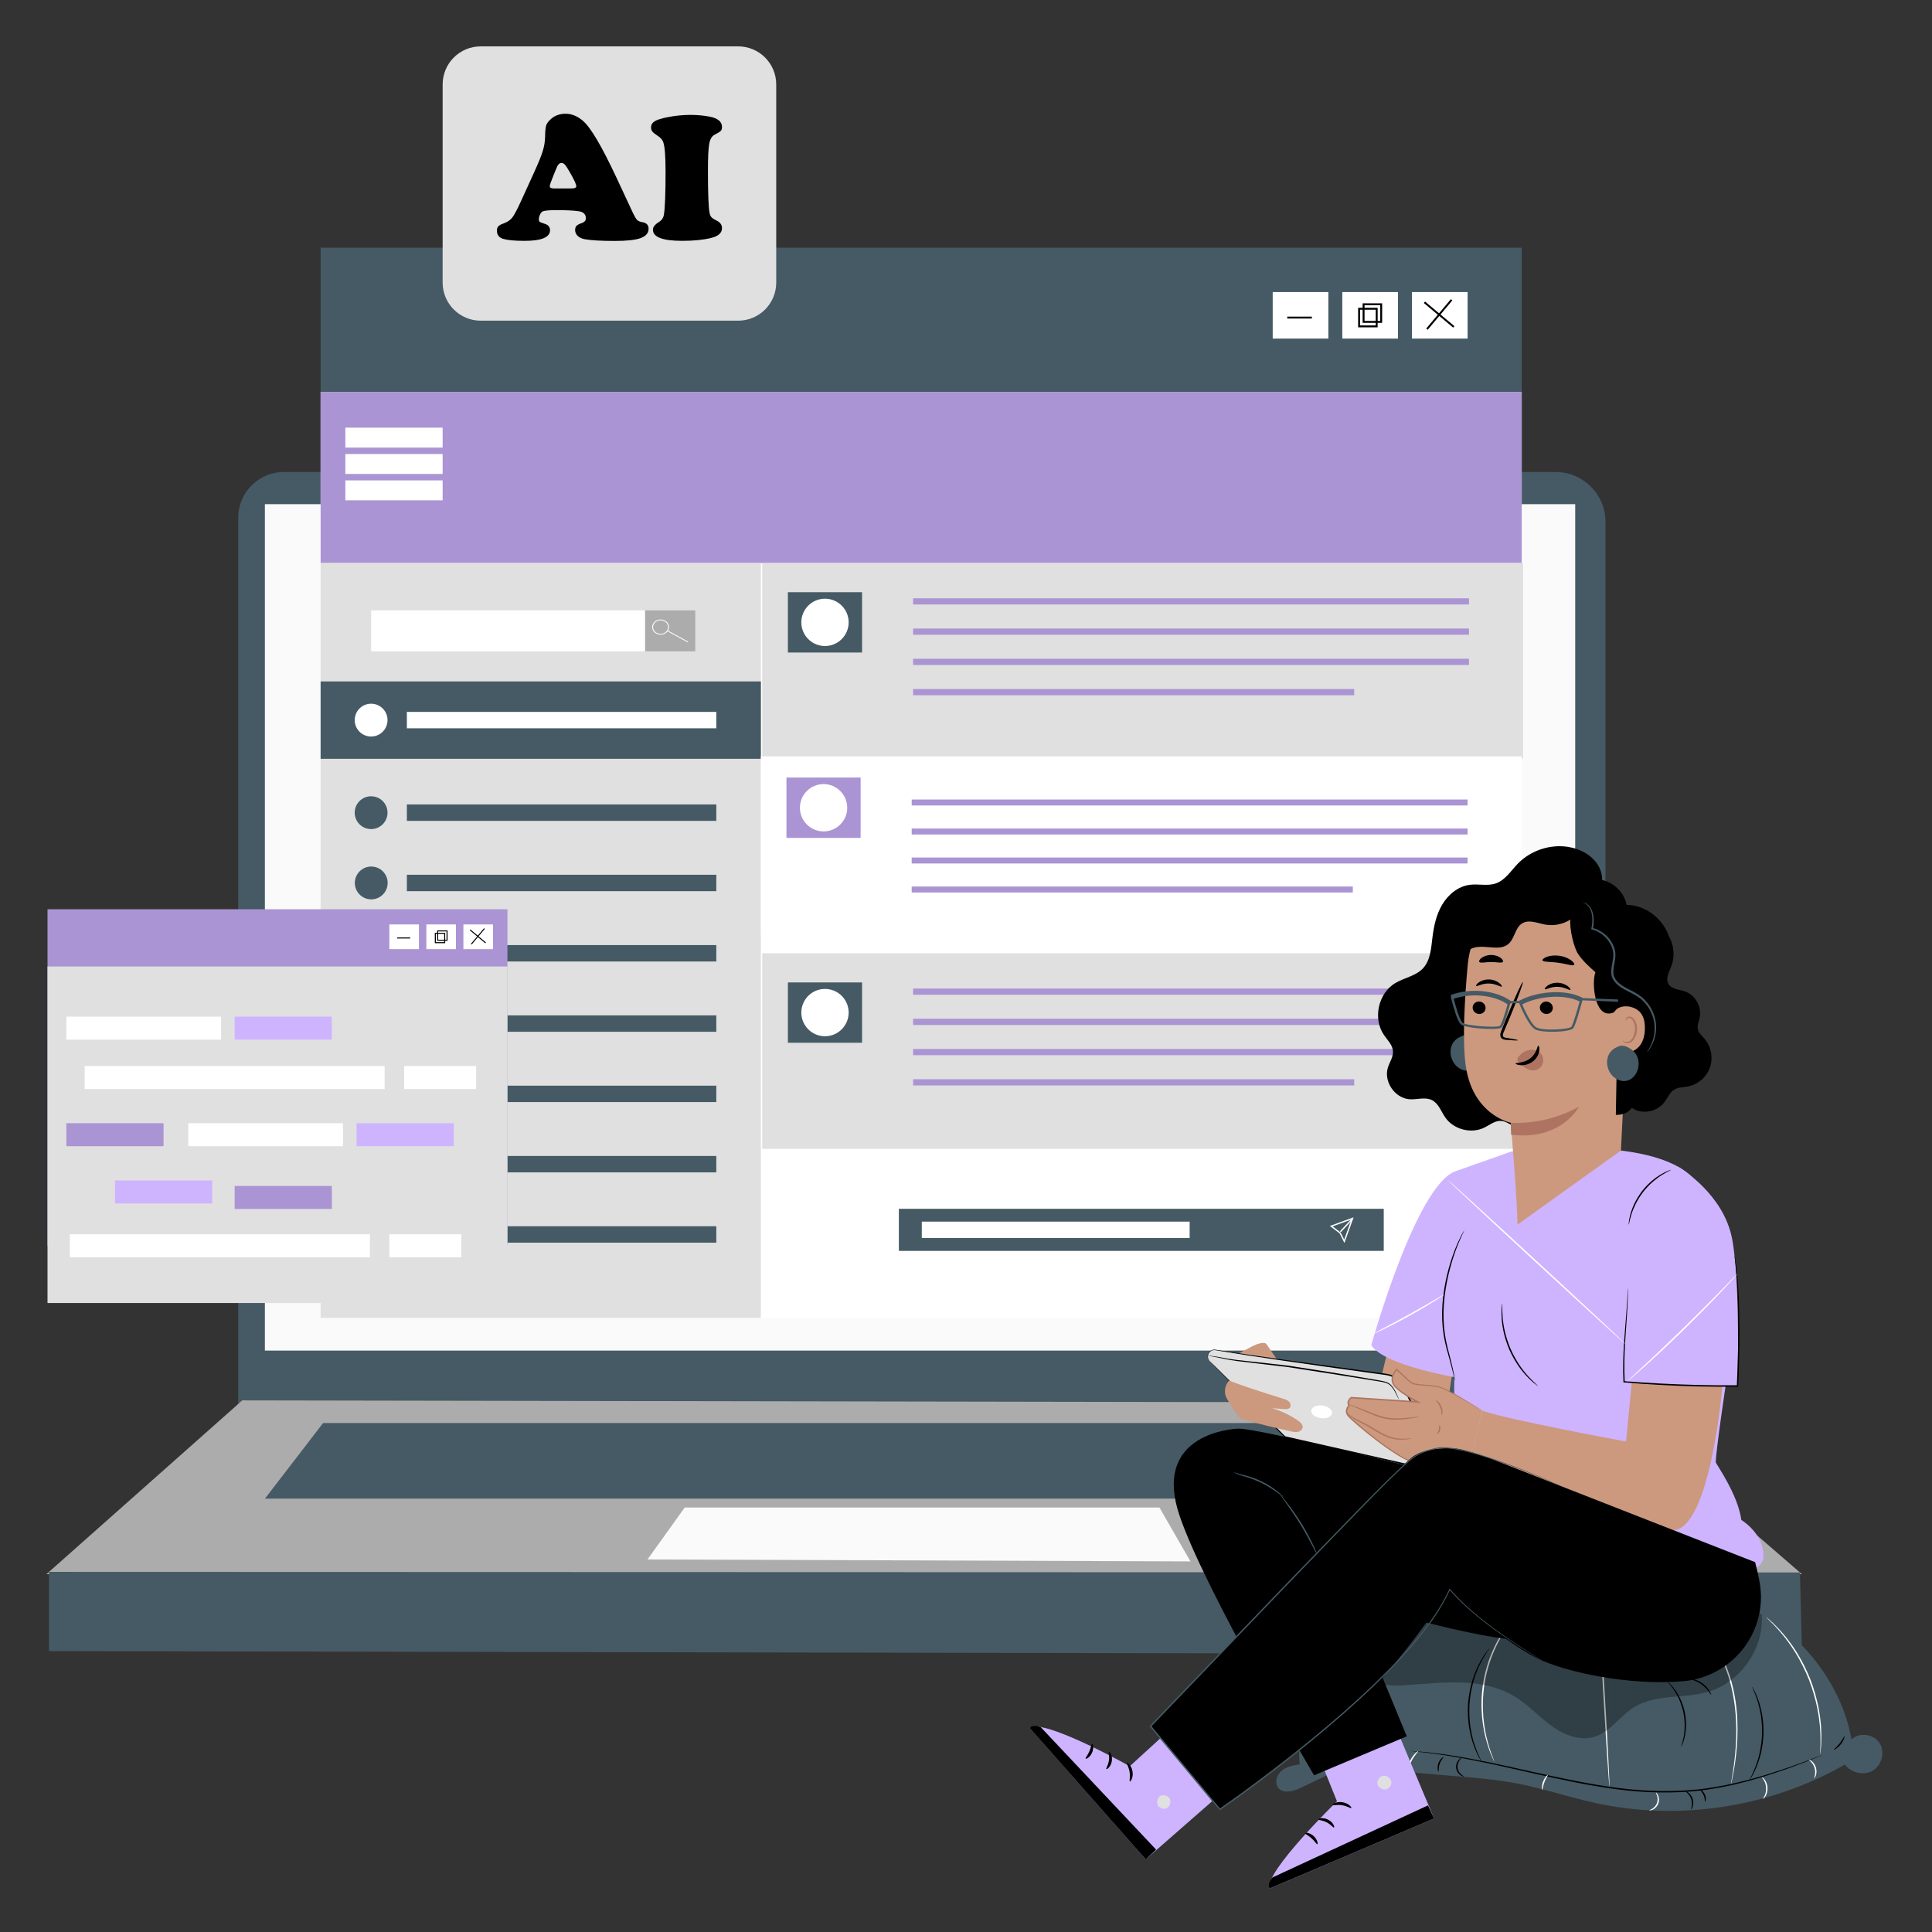 <svg width="500" height="500" viewBox="0 0 500 500" fill="none" xmlns="http://www.w3.org/2000/svg">
<rect x="0" y="0" width="500" height="500" fill="#333333" stroke="none"/>
<path d="M415.5 363.472H61.648V133.99C61.648 127.453 66.947 122.154 73.484 122.154H402.583C409.717 122.154 415.501 127.938 415.501 135.072L415.5 363.472Z" fill="#455A64"/>
<path d="M407.663 130.479H68.555V349.53H407.663V130.479Z" fill="#FAFAFA"/>
<path d="M62.701 362.418L12 407.402H466.351L415.032 363.037L62.701 362.418Z" fill="#ACACAC"/>
<path d="M12.68 406.805V427.311L466.357 428.164L465.829 406.945L12.68 406.805Z" fill="#455A64"/>
<path d="M177.199 390.148L167.57 403.588L308.088 404.09L300.064 390.148H177.199Z" fill="#FAFAFA"/>
<path d="M83.615 368.281L68.57 387.839H412.192L391.28 368.281H83.615Z" fill="#455A64"/>
<path d="M393.817 101.438H82.977V341.08H393.817V101.438Z" fill="white"/>
<path d="M393.817 64.102H82.977V101.437H393.817V64.102Z" fill="#455A64"/>
<path d="M379.813 75.586H365.414V87.624H379.813V75.586Z" fill="white"/>
<path d="M361.789 75.586H347.391V87.624H361.789V75.586Z" fill="white"/>
<path d="M343.774 75.586H329.375V87.624H343.774V75.586Z" fill="white"/>
<path d="M375.482 77.432L369.109 85.025L369.486 85.341L375.858 77.748L375.482 77.432Z" fill="black"/>
<path d="M368.8 78.041L368.484 78.418L376.082 84.785L376.397 84.408L368.8 78.041Z" fill="black"/>
<path d="M356.534 84.712H351.484V79.662H356.534V84.712ZM351.976 84.221H356.043V80.154H351.976V84.221Z" fill="black"/>
<path d="M357.698 83.548H352.648V78.498H357.698V83.548ZM353.14 83.056H357.207V78.989H353.14V83.056Z" fill="black"/>
<path d="M339.508 81.943H333.141V82.435H339.508V81.943Z" fill="black"/>
<path d="M393.817 101.436H82.977V145.714H393.817V101.436Z" fill="#AA94D3"/>
<path d="M114.553 110.678H89.375V115.834H114.553V110.678Z" fill="white"/>
<path d="M114.553 117.502H89.375V122.659H114.553V117.502Z" fill="white"/>
<path d="M114.553 124.326H89.375V129.483H114.553V124.326Z" fill="white"/>
<path d="M196.917 145.713H82.977V341.077H196.917V145.713Z" fill="#E0E0E0"/>
<path d="M167.213 157.969H97.336V168.568H167.213V157.969Z" fill="white"/>
<path d="M179.938 157.969H166.945V168.568H179.938V157.969Z" fill="#ACACAC"/>
<path d="M172.829 163.308C172.206 164.235 170.862 164.532 169.833 163.971C168.804 163.41 168.473 162.199 169.096 161.271C169.719 160.344 171.063 160.047 172.092 160.608C173.121 161.169 173.452 162.38 172.829 163.308ZM169.296 161.381C168.74 162.209 169.035 163.29 169.954 163.791C170.873 164.292 172.073 164.026 172.629 163.198C173.185 162.37 172.89 161.289 171.971 160.788C171.052 160.287 169.852 160.553 169.296 161.381Z" fill="white"/>
<path d="M178.069 166.163C178.036 166.213 177.964 166.229 177.909 166.199L172.674 163.344C172.618 163.314 172.601 163.249 172.634 163.199C172.667 163.15 172.739 163.134 172.795 163.164L178.03 166.019C178.085 166.049 178.102 166.113 178.069 166.163Z" fill="white"/>
<path d="M165.932 157.969H96.055V168.568H165.932V157.969Z" fill="white"/>
<path d="M196.917 176.355H82.977V196.376H196.917V176.355Z" fill="#455A64"/>
<path d="M96.044 214.568C98.389 214.568 100.291 212.667 100.291 210.321C100.291 207.976 98.389 206.074 96.044 206.074C93.698 206.074 91.797 207.976 91.797 210.321C91.797 212.667 93.698 214.568 96.044 214.568Z" fill="#455A64"/>
<path d="M185.38 208.191H105.297V212.438H185.38V208.191Z" fill="#455A64"/>
<path d="M100.252 229.293C100.687 226.988 99.171 224.767 96.866 224.332C94.561 223.896 92.34 225.412 91.905 227.717C91.47 230.022 92.986 232.243 95.291 232.678C97.596 233.114 99.817 231.598 100.252 229.293Z" fill="#455A64"/>
<path d="M185.38 226.387H105.297V230.634H185.38V226.387Z" fill="#455A64"/>
<path d="M96.044 250.951C98.389 250.951 100.291 249.05 100.291 246.704C100.291 244.358 98.389 242.457 96.044 242.457C93.698 242.457 91.797 244.358 91.797 246.704C91.797 249.05 93.698 250.951 96.044 250.951Z" fill="#455A64"/>
<path d="M185.38 244.586H105.297V248.833H185.38V244.586Z" fill="#455A64"/>
<path d="M96.044 269.146C98.389 269.146 100.291 267.245 100.291 264.899C100.291 262.554 98.389 260.652 96.044 260.652C93.698 260.652 91.797 262.554 91.797 264.899C91.797 267.245 93.698 269.146 96.044 269.146Z" fill="#455A64"/>
<path d="M185.38 262.777H105.297V267.024H185.38V262.777Z" fill="#455A64"/>
<path d="M96.044 287.338C98.389 287.338 100.291 285.436 100.291 283.091C100.291 280.745 98.389 278.844 96.044 278.844C93.698 278.844 91.797 280.745 91.797 283.091C91.797 285.436 93.698 287.338 96.044 287.338Z" fill="#455A64"/>
<path d="M185.38 280.969H105.297V285.216H185.38V280.969Z" fill="#455A64"/>
<path d="M96.044 305.529C98.389 305.529 100.291 303.628 100.291 301.282C100.291 298.937 98.389 297.035 96.044 297.035C93.698 297.035 91.797 298.937 91.797 301.282C91.797 303.628 93.698 305.529 96.044 305.529Z" fill="#455A64"/>
<path d="M185.38 299.164H105.297V303.411H185.38V299.164Z" fill="#455A64"/>
<path d="M100.26 320.258C100.695 317.953 99.179 315.731 96.874 315.296C94.569 314.861 92.348 316.377 91.913 318.682C91.478 320.987 92.993 323.208 95.299 323.643C97.603 324.078 99.825 322.563 100.26 320.258Z" fill="#455A64"/>
<path d="M185.38 317.355H105.297V321.602H185.38V317.355Z" fill="#455A64"/>
<path d="M96.044 190.611C98.389 190.611 100.291 188.71 100.291 186.364C100.291 184.019 98.389 182.117 96.044 182.117C93.698 182.117 91.797 184.019 91.797 186.364C91.797 188.71 93.698 190.611 96.044 190.611Z" fill="white"/>
<path d="M185.38 184.238H105.297V188.485H185.38V184.238Z" fill="white"/>
<path d="M394.173 246.703H197.273V297.324H394.173V246.703Z" fill="#E0E0E0"/>
<path d="M223.101 254.254H203.906V269.869H223.101V254.254Z" fill="#455A64"/>
<path d="M213.506 268.18C216.888 268.18 219.63 265.439 219.63 262.057C219.63 258.675 216.888 255.934 213.506 255.934C210.124 255.934 207.383 258.675 207.383 262.057C207.383 265.439 210.124 268.18 213.506 268.18Z" fill="white"/>
<path d="M380.169 255.828H236.305V257.435H380.169V255.828Z" fill="#AA94D3"/>
<path d="M380.169 263.656H236.305V265.263H380.169V263.656Z" fill="#AA94D3"/>
<path d="M380.169 271.477H236.305V273.083H380.169V271.477Z" fill="#AA94D3"/>
<path d="M350.466 279.305H236.305V280.911H350.466V279.305Z" fill="#AA94D3"/>
<path d="M394.173 145.713H197.273V196.334H394.173V145.713Z" fill="#E0E0E0"/>
<path d="M223.101 153.262H203.906V168.876H223.101V153.262Z" fill="#455A64"/>
<path d="M213.506 167.19C216.888 167.19 219.63 164.449 219.63 161.067C219.63 157.685 216.888 154.943 213.506 154.943C210.124 154.943 207.383 157.685 207.383 161.067C207.383 164.449 210.124 167.19 213.506 167.19Z" fill="white"/>
<path d="M380.169 154.836H236.305V156.443H380.169V154.836Z" fill="#AA94D3"/>
<path d="M380.169 162.664H236.305V164.271H380.169V162.664Z" fill="#AA94D3"/>
<path d="M380.169 170.488H236.305V172.095H380.169V170.488Z" fill="#AA94D3"/>
<path d="M350.466 178.32H236.305V179.927H350.466V178.32Z" fill="#AA94D3"/>
<path d="M393.822 195.746H196.922V241.87H393.822V195.746Z" fill="white"/>
<path d="M379.809 206.914H235.945V208.455H379.809V206.914Z" fill="#AA94D3"/>
<path d="M379.809 214.422H235.945V215.963H379.809V214.422Z" fill="#AA94D3"/>
<path d="M379.809 221.926H235.945V223.467H379.809V221.926Z" fill="#AA94D3"/>
<path d="M350.107 229.434H235.945V230.975H350.107V229.434Z" fill="#AA94D3"/>
<path d="M222.726 201.23H203.531V216.845H222.726V201.23Z" fill="#AA94D3"/>
<path d="M213.139 215.169C216.521 215.169 219.263 212.427 219.263 209.045C219.263 205.663 216.521 202.922 213.139 202.922C209.757 202.922 207.016 205.663 207.016 209.045C207.016 212.427 209.757 215.169 213.139 215.169Z" fill="white"/>
<path d="M358.111 312.836H232.625V323.727H358.111V312.836Z" fill="#455A64"/>
<path d="M307.877 316.156H238.562V320.403H307.877V316.156Z" fill="white"/>
<path d="M347.933 321.679L346.692 319.195L344.164 317.279L350.315 315.035L347.933 321.679ZM344.873 317.386L346.963 318.97L347.881 320.806L349.744 315.609L344.873 317.386Z" fill="white"/>
<path d="M349.883 315.326L346.773 318.645L347.024 318.879L350.134 315.561L349.883 315.326Z" fill="white"/>
<path d="M191.031 82.992H124.411C118.967 82.992 114.555 78.579 114.555 73.136V21.856C114.555 16.413 118.968 12 124.411 12H191.031C196.474 12 200.887 16.413 200.887 21.856V73.136C200.887 78.579 196.474 82.992 191.031 82.992Z" fill="#E0E0E0"/>
<path d="M159.483 45.849L163.864 55.239C164.282 56.104 164.629 56.672 164.908 56.943C165.186 57.214 165.611 57.395 166.183 57.488C167.296 57.658 167.852 58.222 167.852 59.18C167.852 60.309 167.172 61.12 165.812 61.614C164.452 62.109 162.226 62.356 159.135 62.356C155.642 62.356 153.053 62.209 151.368 61.916C150.595 61.777 149.981 61.495 149.525 61.07C149.069 60.645 148.841 60.131 148.841 59.528C148.841 59.064 148.961 58.705 149.201 58.45C149.44 58.195 149.884 57.959 150.534 57.743C151.26 57.496 151.623 57.078 151.623 56.491C151.623 55.456 150.997 54.845 149.745 54.659C148.401 54.474 146.507 54.381 144.065 54.381C142.01 54.381 140.781 54.505 140.379 54.752C140.132 54.907 139.915 55.184 139.73 55.586C139.544 55.988 139.451 56.374 139.451 56.746C139.451 57.086 139.517 57.306 139.649 57.407C139.78 57.507 140.209 57.673 140.935 57.905C141.878 58.183 142.35 58.74 142.35 59.574C142.35 61.414 140.147 62.333 135.742 62.333C133.238 62.333 131.399 62.163 130.225 61.823C129.142 61.498 128.602 60.788 128.602 59.69C128.602 59.211 128.721 58.84 128.961 58.577C129.2 58.315 129.629 58.075 130.247 57.859C131.252 57.504 132.013 57.005 132.531 56.364C133.048 55.722 133.786 54.35 134.745 52.248L138.014 45.084C139.219 42.457 140.027 40.49 140.437 39.184C140.846 37.879 141.059 36.599 141.074 35.347C141.089 34.018 141.171 33.095 141.318 32.577C141.464 32.059 141.793 31.553 142.303 31.058C143.37 29.977 144.729 29.436 146.383 29.436C147.944 29.436 149.436 30.046 150.858 31.267C152.837 32.936 155.711 37.797 159.483 45.849ZM143.347 48.771H147.891C148.725 48.771 149.143 48.585 149.143 48.214C149.143 47.704 148.563 46.452 147.404 44.459C146.879 43.547 146.477 42.936 146.198 42.627C145.92 42.318 145.626 42.163 145.317 42.163C144.761 42.163 144.297 42.682 143.927 43.717C143.865 43.856 143.64 44.405 143.254 45.363C142.605 46.939 142.28 47.882 142.28 48.191C142.28 48.578 142.636 48.771 143.347 48.771Z" fill="black"/>
<path d="M178.716 29.734C180.478 29.734 182.139 29.889 183.701 30.198C185.802 30.615 186.854 31.504 186.854 32.864C186.854 33.312 186.749 33.649 186.541 33.873C186.332 34.097 185.802 34.425 184.953 34.858C184.242 35.214 183.774 35.994 183.55 37.199C183.326 38.405 183.214 40.755 183.214 44.247C183.214 50.151 183.361 53.807 183.654 55.213C183.762 55.662 183.928 56.005 184.153 56.245C184.377 56.484 184.767 56.743 185.323 57.021C186.343 57.485 186.854 58.157 186.854 59.038C186.854 60.275 185.911 61.125 184.025 61.588C181.985 62.083 179.489 62.33 176.537 62.33C171.498 62.33 168.979 61.372 168.979 59.456C168.979 58.76 169.474 58.111 170.463 57.508C171.22 57.044 171.669 56.411 171.808 55.607C172.101 53.845 172.248 50.105 172.248 44.386C172.248 40.43 172.047 37.895 171.645 36.782C171.429 36.148 170.911 35.576 170.092 35.067C169.458 34.649 169.033 34.301 168.817 34.023C168.6 33.745 168.492 33.39 168.492 32.957C168.492 32.292 168.813 31.763 169.454 31.369C170.096 30.975 171.228 30.623 172.851 30.314C174.783 29.928 176.738 29.734 178.716 29.734Z" fill="black"/>
<path d="M131.326 235.312H12.297V322.409H131.326V235.312Z" fill="#AA94D3"/>
<path d="M131.326 250.121H12.297V337.217H131.326V250.121Z" fill="#E0E0E0"/>
<path d="M127.586 239.238H119.93V245.64H127.586V239.238Z" fill="white"/>
<path d="M118 239.238H110.344V245.64H118V239.238Z" fill="white"/>
<path d="M108.422 239.238H100.766V245.64H108.422V239.238Z" fill="white"/>
<path d="M125.263 240.224L121.875 244.262L122.075 244.43L125.463 240.392L125.263 240.224Z" fill="black"/>
<path d="M121.73 240.538L121.562 240.738L125.602 244.124L125.77 243.924L121.73 240.538Z" fill="black"/>
<path d="M115.216 244.088H112.531V241.402H115.216V244.088ZM112.792 243.826H114.955V241.664H112.792V243.826Z" fill="black"/>
<path d="M115.826 243.47H113.141V240.785H115.826V243.47ZM113.402 243.209H115.565V241.046H113.402V243.209Z" fill="black"/>
<path d="M106.159 242.617H102.773V242.878H106.159V242.617Z" fill="black"/>
<path d="M57.209 263.105H17.172V269.057H57.209V263.105Z" fill="white"/>
<path d="M99.547 275.883H21.906V281.834H99.547V275.883Z" fill="white"/>
<path d="M123.227 275.883H104.602V281.834H123.227V275.883Z" fill="white"/>
<path d="M95.726 319.43H18.086V325.381H95.726V319.43Z" fill="white"/>
<path d="M119.391 319.43H100.766V325.381H119.391V319.43Z" fill="white"/>
<path d="M85.881 263.105H60.727V269.057H85.881V263.105Z" fill="#CEB4FF"/>
<path d="M88.764 290.688H48.727V296.639H88.764V290.688Z" fill="white"/>
<path d="M117.435 290.688H92.281V296.639H117.435V290.688Z" fill="#CEB4FF"/>
<path d="M54.904 305.5H29.75V311.452H54.904V305.5Z" fill="#CEB4FF"/>
<path d="M42.326 290.688H17.172V296.639H42.326V290.688Z" fill="#AA94D3"/>
<path d="M85.881 306.922H60.727V312.874H85.881V306.922Z" fill="#AA94D3"/>
<path d="M310.06 440.961L292.387 457.096C292.387 457.096 269.906 444.537 266.484 447.207L296.526 481.188L323.961 457.181L310.06 440.961Z" fill="#CEB4FF"/>
<path d="M302.729 465.558C303.13 466.375 302.793 467.483 301.993 467.918C301.194 468.352 300.064 468.018 299.648 467.209C299.232 466.4 299.597 465.058 300.44 464.715C301.283 464.372 302.588 464.837 302.798 465.722" fill="#E0E0E0"/>
<path d="M296.525 481.203L299.195 478.675L269.393 447.04C269.393 447.04 267.397 446.11 266.483 447.222L296.525 481.203Z" fill="black"/>
<path d="M291.651 456.252C291.49 456.404 292.148 457.301 292.336 458.589C292.558 459.872 292.211 460.929 292.412 461.023C292.579 461.148 293.353 460.023 293.097 458.468C292.856 456.91 291.771 456.082 291.651 456.252Z" fill="black"/>
<path d="M287.02 453.403C286.826 453.506 287.179 454.474 286.976 455.659C286.807 456.849 286.174 457.662 286.327 457.821C286.439 458 287.512 457.255 287.737 455.779C287.975 454.304 287.182 453.267 287.02 453.403Z" fill="black"/>
<path d="M280.965 455.125C281.064 455.307 282.097 454.805 282.628 453.576C283.169 452.35 282.836 451.25 282.635 451.303C282.416 451.33 282.374 452.265 281.921 453.267C281.493 454.28 280.836 454.946 280.965 455.125Z" fill="black"/>
<path d="M331.674 458.265C332.973 457.188 334.722 456.872 336.386 456.595C335.123 447.562 341.437 439.311 347.981 432.959C356.203 424.977 365.694 417.886 376.705 414.716C386.653 411.852 397.217 412.348 407.556 412.869C421.69 413.58 435.823 414.292 449.957 415.003C464.419 420.063 476.617 435.066 479.148 450.178C481.125 448.275 484.783 448.712 486.346 450.966C487.908 453.222 487.116 456.707 484.79 458.161C482.464 459.616 479.073 458.877 477.468 456.652C458.149 467.735 434.673 471.361 412.911 466.624C406.097 465.14 399.464 462.876 392.615 461.565C387.531 460.592 382.363 460.151 377.206 459.712C367.497 458.885 357.788 458.058 348.079 457.231C344.283 459.04 340.488 460.849 336.693 462.658C334.797 463.562 332.22 464.341 330.863 462.739C329.771 461.452 330.375 459.341 331.674 458.265Z" fill="#455A64"/>
<path d="M365.087 453.144C365.086 453.151 365.181 453.166 365.365 453.19C365.568 453.214 365.839 453.246 366.184 453.286C366.925 453.364 367.983 453.476 369.335 453.619C370.699 453.794 372.366 454.034 374.3 454.308C376.224 454.646 378.425 454.979 380.835 455.473C385.666 456.396 391.378 457.705 397.726 459.142C404.076 460.563 411.079 462.096 418.539 463.074C426 464.05 433.219 464.138 439.704 463.425C446.189 462.66 451.895 461.173 456.601 459.73C461.306 458.264 465.036 456.854 467.6 455.852C468.881 455.347 469.873 454.949 470.541 454.669C470.861 454.533 471.113 454.427 471.3 454.348C471.471 454.273 471.557 454.233 471.555 454.227C471.553 454.221 471.462 454.25 471.286 454.313C471.095 454.384 470.839 454.478 470.513 454.599C469.815 454.862 468.82 455.237 467.548 455.717C464.969 456.676 461.229 458.048 456.524 459.478C451.818 460.886 446.122 462.341 439.665 463.083C433.208 463.773 426.026 463.677 418.586 462.704C411.148 461.728 404.153 460.208 397.801 458.806C391.451 457.389 385.729 456.105 380.884 455.213C378.468 454.736 376.262 454.42 374.331 454.102C372.391 453.846 370.72 453.627 369.352 453.474C367.996 453.361 366.935 453.272 366.192 453.211C365.845 453.186 365.572 453.166 365.369 453.151C365.183 453.14 365.087 453.138 365.087 453.144Z" fill="black"/>
<path d="M437.655 468.259C437.694 468.282 437.901 468.034 438.06 467.546C438.22 467.065 438.298 466.325 438.063 465.564C437.827 464.802 437.345 464.235 436.942 463.927C436.535 463.614 436.225 463.527 436.206 463.568C436.178 463.618 436.434 463.785 436.766 464.124C437.098 464.459 437.497 464.993 437.707 465.673C437.917 466.353 437.89 467.018 437.804 467.482C437.721 467.95 437.605 468.233 437.655 468.259Z" fill="black"/>
<path d="M441.286 466.31C441.376 466.355 441.678 465.446 441.228 464.43C440.79 463.409 439.919 463.012 439.891 463.108C439.829 463.198 440.507 463.68 440.887 464.579C441.287 465.47 441.178 466.294 441.286 466.31Z" fill="black"/>
<path d="M453.449 436.528C453.378 436.562 454.061 437.808 454.769 439.967C454.943 440.508 455.129 441.101 455.274 441.753C455.452 442.397 455.565 443.101 455.701 443.838C455.924 445.32 456.059 446.967 456.019 448.697C455.959 450.428 455.729 452.064 455.422 453.531C455.243 454.259 455.091 454.956 454.875 455.588C454.693 456.231 454.473 456.812 454.268 457.341C453.437 459.457 452.683 460.66 452.752 460.7C452.774 460.713 452.967 460.417 453.299 459.868C453.469 459.596 453.666 459.257 453.86 458.844C454.058 458.435 454.309 457.978 454.512 457.441C454.735 456.912 454.973 456.329 455.169 455.682C455.4 455.045 455.566 454.342 455.757 453.607C456.087 452.123 456.331 450.463 456.392 448.708C456.432 446.952 456.285 445.282 456.041 443.782C455.893 443.036 455.767 442.325 455.574 441.677C455.414 441.019 455.211 440.424 455.019 439.883C454.847 439.334 454.623 438.865 454.448 438.444C454.278 438.021 454.101 437.671 453.947 437.389C453.647 436.822 453.472 436.516 453.449 436.528Z" fill="black"/>
<path d="M437.177 434.458C437.149 434.572 438.822 434.786 440.425 435.985C442.048 437.157 442.751 438.69 442.852 438.629C442.892 438.612 442.777 438.207 442.431 437.623C442.088 437.042 441.483 436.302 440.646 435.684C439.807 435.07 438.921 434.713 438.264 434.56C437.603 434.403 437.182 434.414 437.177 434.458Z" fill="black"/>
<path d="M435.079 452.113C435.103 452.123 435.214 451.891 435.394 451.461C435.489 451.247 435.594 450.981 435.684 450.662C435.777 450.344 435.906 449.987 435.981 449.574C436.178 448.761 436.305 447.768 436.342 446.661C436.357 445.554 436.267 444.333 436.012 443.078C435.741 441.826 435.331 440.672 434.872 439.664C434.393 438.665 433.877 437.807 433.369 437.142C433.135 436.796 432.873 436.52 432.659 436.267C432.449 436.01 432.245 435.809 432.073 435.651C431.734 435.33 431.54 435.162 431.522 435.181C431.469 435.233 432.221 435.941 433.154 437.295C433.626 437.968 434.107 438.823 434.559 439.807C434.991 440.802 435.381 441.932 435.646 443.155C435.895 444.381 435.993 445.572 435.998 446.656C435.979 447.739 435.883 448.715 435.722 449.521C435.414 451.137 435.009 452.088 435.079 452.113Z" fill="black"/>
<path d="M477.372 449.314C477.268 449.276 476.881 450.217 476.113 451.177C475.355 452.146 474.529 452.74 474.59 452.832C474.632 452.918 475.598 452.435 476.405 451.408C477.219 450.387 477.465 449.335 477.372 449.314Z" fill="black"/>
<path d="M378.866 459.752C378.886 459.695 378.564 459.578 378.168 459.235C377.776 458.903 377.32 458.296 377.217 457.523C377.121 456.749 377.409 456.045 377.704 455.624C377.999 455.193 378.281 454.998 378.248 454.948C378.23 454.911 377.881 455.029 377.496 455.463C377.116 455.881 376.735 456.666 376.847 457.571C376.967 458.474 377.535 459.137 378.008 459.445C378.49 459.766 378.858 459.793 378.866 459.752Z" fill="black"/>
<path d="M372.291 458.515C372.4 458.495 372.217 457.557 372.593 456.495C372.945 455.426 373.662 454.796 373.588 454.713C373.549 454.622 372.638 455.186 372.24 456.375C371.828 457.559 372.204 458.563 372.291 458.515Z" fill="black"/>
<path d="M385.473 426.543C385.453 426.528 385.18 426.869 384.701 427.501C384.456 427.813 384.169 428.205 383.884 428.69C383.591 429.171 383.225 429.702 382.92 430.343C382.757 430.661 382.588 430.991 382.411 431.335C382.238 431.682 382.099 432.061 381.932 432.444C381.584 433.205 381.324 434.06 381.026 434.952C380.503 436.755 380.092 438.79 379.931 440.955C379.798 443.123 379.93 445.195 380.205 447.054C380.38 447.977 380.523 448.859 380.765 449.661C380.878 450.062 380.965 450.458 381.09 450.824C381.219 451.188 381.342 451.539 381.461 451.875C381.676 452.553 381.968 453.128 382.192 453.644C382.41 454.164 382.641 454.59 382.842 454.933C383.231 455.624 383.455 455.998 383.477 455.985C383.558 455.943 382.629 454.446 381.709 451.787C381.599 451.452 381.484 451.103 381.365 450.74C381.249 450.374 381.17 449.983 381.065 449.583C380.838 448.789 380.708 447.914 380.545 447.001C380.292 445.163 380.172 443.12 380.303 440.98C380.462 438.844 380.856 436.835 381.355 435.049C381.64 434.166 381.886 433.318 382.218 432.561C382.376 432.18 382.507 431.802 382.672 431.456C382.839 431.112 383 430.782 383.154 430.464C384.425 427.955 385.547 426.596 385.473 426.543Z" fill="black"/>
<path d="M468.152 455.442C468.124 455.496 468.386 455.658 468.715 456.003C469.046 456.344 469.417 456.898 469.617 457.593C469.813 458.29 469.789 458.956 469.687 459.42C469.589 459.887 469.452 460.163 469.504 460.194C469.538 460.217 469.765 459.981 469.941 459.491C470.12 459.007 470.193 458.26 469.975 457.491C469.755 456.723 469.299 456.127 468.893 455.81C468.485 455.485 468.168 455.404 468.152 455.442Z" fill="white"/>
<path d="M457.073 418.501C457.064 418.511 457.157 418.615 457.342 418.803C457.559 419.018 457.831 419.286 458.163 419.614C458.527 419.958 458.964 420.386 459.436 420.919C459.912 421.447 460.487 422.018 461.038 422.724C461.323 423.07 461.62 423.431 461.93 423.807C462.238 424.185 462.522 424.607 462.836 425.028C463.479 425.861 464.069 426.817 464.711 427.807C465.931 429.829 467.131 432.139 468.143 434.671C469.127 437.215 469.823 439.724 470.307 442.035C470.511 443.199 470.731 444.301 470.828 445.348C470.884 445.869 470.964 446.372 470.996 446.859C471.025 447.345 471.054 447.812 471.081 448.26C471.159 449.152 471.127 449.961 471.138 450.672C471.156 451.383 471.127 451.994 471.095 452.494C471.076 452.961 471.06 453.342 471.047 453.648C471.04 453.912 471.043 454.051 471.056 454.053C471.068 454.054 471.091 453.917 471.122 453.655C471.154 453.35 471.192 452.969 471.24 452.503C471.295 452.004 471.345 451.39 471.347 450.675C471.356 449.961 471.406 449.147 471.345 448.248C471.325 447.797 471.305 447.326 471.283 446.837C471.258 446.346 471.186 445.839 471.136 445.312C471.051 444.256 470.841 443.143 470.645 441.969C470.176 439.634 469.484 437.101 468.491 434.534C467.47 431.98 466.25 429.655 465.004 427.626C464.348 426.632 463.744 425.675 463.086 424.844C462.763 424.424 462.471 424.004 462.156 423.627C461.838 423.254 461.532 422.896 461.239 422.552C460.672 421.852 460.081 421.29 459.587 420.774C459.099 420.252 458.645 419.837 458.264 419.508C457.912 419.2 457.624 418.947 457.393 418.746C457.191 418.576 457.08 418.491 457.073 418.501Z" fill="white"/>
<path d="M431.48 414.267C431.474 414.278 431.638 414.377 431.953 414.554C432.261 414.742 432.748 414.961 433.323 415.336C434.503 416.029 436.14 417.163 437.946 418.811C439.757 420.452 441.674 422.673 443.402 425.405C445.127 428.136 446.622 431.394 447.653 434.978C449.675 442.193 449.518 449.091 449.052 453.943C448.816 456.382 448.519 458.347 448.291 459.699C448.182 460.348 448.094 460.866 448.028 461.257C447.97 461.614 447.945 461.803 447.958 461.806C447.971 461.808 448.019 461.624 448.102 461.272C448.18 460.919 448.307 460.4 448.434 459.725C448.705 458.377 449.043 456.415 449.313 453.97C449.584 451.525 449.759 448.591 449.627 445.334C449.498 442.082 449.022 438.505 448.011 434.876C446.97 431.256 445.449 427.969 443.691 425.222C441.93 422.473 439.973 420.248 438.122 418.617C436.277 416.979 434.604 415.87 433.395 415.211C432.806 414.854 432.306 414.654 431.986 414.487C431.659 414.331 431.485 414.255 431.48 414.267Z" fill="white"/>
<path d="M455.998 459.941C455.957 459.987 456.202 460.235 456.474 460.701C456.749 461.164 457.016 461.874 457.06 462.693C457.1 463.513 456.906 464.246 456.68 464.735C456.457 465.227 456.238 465.498 456.285 465.539C456.313 465.568 456.61 465.355 456.914 464.857C457.219 464.365 457.476 463.568 457.433 462.673C457.385 461.78 457.047 461.013 456.694 460.555C456.34 460.091 456.023 459.909 455.998 459.941Z" fill="white"/>
<path d="M426.855 468.514C426.858 468.556 427.214 468.572 427.724 468.336C428.225 468.11 428.87 467.578 429.175 466.753C429.476 465.926 429.328 465.103 429.091 464.606C428.854 464.097 428.573 463.88 428.543 463.909C428.496 463.945 428.692 464.215 428.845 464.701C429.001 465.179 429.085 465.907 428.824 466.624C428.56 467.339 428.025 467.84 427.597 468.104C427.165 468.377 426.842 468.456 426.855 468.514Z" fill="white"/>
<path d="M413.61 412.652C413.507 412.659 414.077 423.796 414.882 437.524C415.688 451.258 416.424 462.383 416.527 462.377C416.63 462.371 416.06 451.237 415.255 437.503C414.449 423.773 413.713 412.647 413.61 412.652Z" fill="white"/>
<path d="M399.129 463.237C399.239 463.238 399.29 462.3 399.688 461.241C400.074 460.176 400.646 459.431 400.562 459.361C400.497 459.29 399.755 459.971 399.338 461.112C398.914 462.249 399.034 463.249 399.129 463.237Z" fill="white"/>
<path d="M396.429 413.985C396.421 413.975 396.29 414.071 396.048 414.264C395.811 414.461 395.443 414.733 395.012 415.131C394.127 415.901 392.907 417.093 391.556 418.702C388.85 421.892 385.74 426.996 384.291 433.287C382.84 439.578 383.404 445.53 384.441 449.582C384.952 451.621 385.527 453.226 385.986 454.307C386.2 454.853 386.412 455.258 386.538 455.539C386.672 455.818 386.747 455.961 386.759 455.956C386.77 455.95 386.718 455.797 386.607 455.509C386.503 455.219 386.314 454.806 386.121 454.254C385.706 453.162 385.171 451.553 384.697 449.521C383.733 445.482 383.22 439.592 384.655 433.37C386.088 427.15 389.126 422.08 391.76 418.87C393.076 417.25 394.26 416.038 395.111 415.237C395.526 414.825 395.877 414.536 396.098 414.321C396.323 414.11 396.437 413.995 396.429 413.985Z" fill="white"/>
<path d="M364.277 458.544C364.391 458.56 364.56 457.183 365.334 455.701C366.091 454.209 367.114 453.272 367.035 453.189C366.987 453.109 365.801 453.962 365.003 455.53C364.19 457.091 364.185 458.552 364.277 458.544Z" fill="white"/>
<path d="M349.934 449.742C349.914 449.709 349.517 449.907 349.041 450.431C348.565 450.948 348.063 451.829 347.878 452.899C347.697 453.97 347.877 454.967 348.154 455.613C348.429 456.265 348.736 456.584 348.767 456.56C348.821 456.526 348.598 456.162 348.402 455.524C348.202 454.89 348.077 453.963 348.245 452.962C348.419 451.962 348.845 451.129 349.245 450.597C349.643 450.062 349.974 449.792 349.934 449.742Z" fill="white"/>
<path d="M358.972 424.301C358.948 424.293 358.816 424.63 358.598 425.247C358.374 425.862 358.094 426.768 357.788 427.897C357.172 430.155 356.527 433.341 356.246 436.908C355.973 440.477 356.119 443.724 356.38 446.05C356.508 447.213 356.645 448.151 356.771 448.793C356.892 449.436 356.97 449.79 356.995 449.785C357.02 449.781 356.99 449.42 356.915 448.772C356.834 448.125 356.738 447.186 356.642 446.025C356.45 443.704 356.347 440.481 356.618 436.937C356.897 433.395 357.495 430.226 358.044 427.963C358.316 426.831 358.556 425.917 358.737 425.29C358.911 424.661 358.997 424.309 358.972 424.301Z" fill="white"/>
<g opacity="0.3">
<path d="M357.007 421.187C384.256 402.414 426.85 403.162 455.934 417.777C456.598 426.497 450.572 435.275 442.196 437.789C435.775 439.715 428.336 438.345 422.684 441.949C419.17 444.19 416.75 448.157 412.786 449.44C408.93 450.687 404.706 448.98 401.432 446.59C398.158 444.2 395.404 441.114 391.937 439.013C383.548 433.928 372.948 435.525 363.16 436.162C358.36 436.474 352.162 435.512 351.077 430.826C350.17 426.911 353.697 423.467 357.007 421.187Z" fill="black"/>
</g>
<path d="M359.172 349.34L354.894 367.237L346.399 375.527L360.262 378.382C360.262 378.382 370.061 377.218 371.834 374.795C373.607 372.372 376.148 353.123 376.148 353.123L359.172 349.34Z" fill="#CC997E"/>
<path d="M391.187 297.989L376.812 303.08L376.253 371.08C376.253 371.08 396.757 388.961 397.997 388.82C399.236 388.679 448.931 404.414 450.264 407.335C450.264 407.335 456.406 406.393 456.406 402.751C456.406 396.76 450.655 393.366 450.655 393.366C449.749 386.649 444.039 378.811 444.039 378.419C444.039 375.626 446.668 358.101 446.668 358.101C446.668 358.101 446.941 314.143 438.161 304.88C427.25 293.372 391.187 297.989 391.187 297.989Z" fill="#CEB4FF"/>
<path d="M354.892 348.108C354.892 348.108 367.362 303.247 377.961 302.867L376.8 356.483C376.8 356.483 357.819 353.221 354.892 348.108Z" fill="#CEB4FF"/>
<path d="M330.609 352.011C329.809 350.847 328.662 349.181 327.861 348.017C327.773 347.889 327.682 347.756 327.55 347.673C327.384 347.565 327.175 347.549 326.978 347.551C325.727 347.562 324.566 348.16 323.459 348.745C322.488 349.257 321.517 349.771 320.545 350.283C320.463 350.327 320.378 350.371 320.315 350.44C320.111 350.661 320.216 351.044 320.451 351.232C320.685 351.42 321 351.465 321.298 351.503C324.222 351.867 327.161 352.105 330.106 352.216C330.301 352.222 330.548 352.196 330.609 352.011Z" fill="#CC997E"/>
<path d="M313.051 352.222L332.543 371.846L374.656 381.433L363.078 358.79C362.223 357.1 360.597 355.941 358.721 355.688C350.169 354.535 325.529 351.181 314.579 349.361C312.965 349.093 311.935 351.025 313.051 352.222Z" fill="#E0E0E0"/>
<path d="M313.047 352.223C313.057 352.215 312.962 352.119 312.834 351.9C312.705 351.687 312.562 351.308 312.64 350.819C312.707 350.345 313.048 349.733 313.73 349.488C314.07 349.358 314.451 349.387 314.869 349.475C315.287 349.546 315.731 349.621 316.2 349.7C319.962 350.33 325.418 351.162 332.165 352.145C338.912 353.129 346.952 354.258 355.883 355.479C356.989 355.645 358.153 355.757 359.251 355.97C360.339 356.228 361.356 356.835 362.113 357.692C362.5 358.119 362.788 358.607 363.052 359.141C363.323 359.671 363.595 360.205 363.869 360.741C364.417 361.813 364.969 362.896 365.526 363.988C367.758 368.355 370.069 372.877 372.436 377.509C373.127 378.861 373.814 380.203 374.487 381.519L374.694 381.253C358.649 377.616 344.02 374.301 332.572 371.706L332.642 371.745C326.648 365.748 321.762 360.86 318.364 357.46C316.672 355.78 315.351 354.468 314.441 353.565C313.996 353.13 313.653 352.794 313.409 352.556C313.175 352.331 313.047 352.223 313.047 352.223C313.047 352.223 313.155 352.351 313.379 352.587C313.615 352.831 313.949 353.177 314.38 353.624C315.277 354.54 316.579 355.87 318.248 357.574C321.625 360.995 326.48 365.914 332.437 371.949L332.467 371.978L332.508 371.988C343.95 374.605 358.573 377.948 374.611 381.616L375 381.705L374.818 381.35C374.145 380.033 373.459 378.691 372.767 377.339C370.398 372.709 368.085 368.188 365.852 363.821C365.292 362.73 364.739 361.648 364.19 360.577C363.916 360.042 363.643 359.508 363.371 358.978C363.108 358.446 362.788 357.902 362.378 357.455C361.572 356.545 360.489 355.901 359.332 355.629C358.164 355.405 357.05 355.305 355.928 355.139C347.001 353.915 338.96 352.812 332.201 351.885C325.45 350.935 319.99 350.143 316.223 349.557C315.752 349.484 315.308 349.415 314.889 349.349C314.484 349.268 314.045 349.238 313.692 349.384C312.965 349.658 312.623 350.311 312.564 350.807C312.495 351.321 312.657 351.708 312.799 351.919C312.943 352.137 313.047 352.223 313.047 352.223Z" fill="black"/>
<path d="M344.718 365.744C344.601 366.634 343.308 367.198 341.831 367.004C340.353 366.81 339.251 365.931 339.367 365.041C339.484 364.151 340.777 363.586 342.254 363.78C343.731 363.974 344.835 364.854 344.718 365.744Z" fill="white"/>
<path d="M342.41 367.055C343.643 367.055 344.639 366.521 344.741 365.74C344.799 365.304 344.572 364.857 344.101 364.482C343.633 364.109 342.98 363.852 342.262 363.758C341.546 363.663 340.847 363.743 340.299 363.983C339.748 364.223 339.413 364.596 339.356 365.034C339.298 365.471 339.525 365.917 339.996 366.293C340.464 366.666 341.117 366.923 341.835 367.017C342.03 367.043 342.222 367.055 342.41 367.055ZM341.679 363.755C341.868 363.755 342.062 363.768 342.258 363.794C342.969 363.887 343.616 364.142 344.079 364.51C344.539 364.878 344.762 365.312 344.706 365.737C344.591 366.615 343.302 367.172 341.838 366.982C341.127 366.888 340.481 366.634 340.018 366.265C339.557 365.898 339.335 365.463 339.39 365.038C339.446 364.614 339.773 364.25 340.313 364.016C340.706 363.844 341.178 363.755 341.679 363.755Z" fill="white"/>
<path d="M362.069 362.315C362.081 362.31 362.03 362.133 361.907 361.805C361.783 361.477 361.59 360.997 361.295 360.399C360.988 359.809 360.624 359.063 359.937 358.37C359.212 357.669 358.075 357.437 356.918 357.246C352.235 356.448 345.771 355.324 338.601 354.242C336.808 353.967 335.059 353.697 333.369 353.437C331.674 353.221 330.032 353.055 328.472 352.876C325.357 352.535 322.549 352.228 320.175 351.969C317.829 351.706 315.948 351.257 314.634 351.063C313.978 350.957 313.466 350.886 313.117 350.854C312.768 350.819 312.584 350.814 312.583 350.826C312.581 350.841 312.763 350.871 313.107 350.928C313.451 350.985 313.958 351.078 314.609 351.207C315.915 351.444 317.775 351.93 320.148 352.232C322.518 352.514 325.321 352.848 328.43 353.218C329.988 353.406 331.627 353.579 333.321 353.8C335.009 354.063 336.757 354.334 338.547 354.613C345.709 355.692 352.183 356.776 356.876 357.507C358.036 357.68 359.123 357.895 359.796 358.524C360.457 359.162 360.847 359.895 361.166 360.467C361.479 361.049 361.693 361.518 361.839 361.836C361.982 362.151 362.056 362.319 362.069 362.315Z" fill="black"/>
<path d="M383.555 365.033C383.555 365.033 375.791 360.231 373.283 359.227C370.774 358.224 366.158 358.725 365.055 357.722C363.951 356.719 361.443 354.41 361.443 354.41C361.443 354.41 359.436 356.517 360.74 358.424C362.045 360.331 366.962 362.836 366.962 362.836L349.703 361.693C349.703 361.693 348.399 362.639 349.101 363.742C349.101 363.742 347.883 365.046 348.893 366.351C349.904 367.656 362.176 378.063 366.024 378.378C369.872 378.693 381.026 376.639 381.026 376.639L383.555 365.033Z" fill="#CC997E"/>
<path d="M422.297 357.758L420.815 373.06C420.815 373.06 388.938 367.181 383.557 365.041L381.028 376.647C381.028 376.647 423.503 396.608 433.102 396.014C442.701 395.421 445.742 358.824 445.742 358.824L422.297 357.758Z" fill="#CC997E"/>
<path d="M367.359 366.633C367.351 366.576 366.291 366.717 364.581 366.895C362.882 367.046 360.474 367.278 357.945 366.661C356.688 366.345 355.539 365.846 354.475 365.435C353.435 365.031 352.484 364.663 351.651 364.339C350.845 364.033 350.19 363.791 349.735 363.631C349.279 363.471 349.023 363.395 349.013 363.418C349.004 363.442 349.241 363.564 349.68 363.766C350.119 363.967 350.759 364.246 351.552 364.584C352.376 364.929 353.317 365.323 354.346 365.753C355.399 366.181 356.555 366.695 357.854 367.023C360.47 367.659 362.911 367.374 364.612 367.156C365.468 367.036 366.156 366.913 366.63 366.819C367.104 366.725 367.364 366.659 367.359 366.633Z" fill="#AE7461"/>
<path d="M365.445 372.288C365.442 372.217 364.361 372.347 362.634 372.322C361.771 372.299 360.751 372.176 359.681 371.794C358.608 371.427 357.495 370.84 356.358 370.163C355.219 369.488 354.139 368.811 353.103 368.288C352.07 367.766 351.13 367.337 350.388 366.896C348.878 366.041 348.247 365.133 348.199 365.177C348.183 365.188 348.314 365.429 348.639 365.802C348.965 366.171 349.506 366.65 350.251 367.121C350.99 367.6 351.931 368.059 352.944 368.593C353.958 369.124 355.021 369.804 356.169 370.484C357.314 371.165 358.458 371.759 359.573 372.121C360.684 372.497 361.754 372.598 362.631 372.587C363.511 372.579 364.214 372.493 364.699 372.431C365.182 372.365 365.447 372.314 365.445 372.288Z" fill="#AE7461"/>
<path d="M373.048 366.264C373.09 366.282 373.244 366.062 373.309 365.642C373.379 365.227 373.32 364.624 373.057 364.039C372.795 363.455 372.427 363.012 372.146 362.722C371.862 362.432 371.658 362.284 371.621 362.317C371.521 362.398 372.219 363.135 372.716 364.19C372.953 364.721 373.043 365.244 373.046 365.624C373.053 366.005 372.995 366.246 373.048 366.264Z" fill="#AE7461"/>
<path d="M371.834 371.07C371.858 371.11 372.015 371.078 372.213 370.921C372.41 370.767 372.626 370.475 372.725 370.1C372.824 369.726 372.78 369.363 372.685 369.133C372.591 368.899 372.471 368.793 372.43 368.816C372.337 368.865 372.541 369.384 372.365 370.005C372.211 370.631 371.777 370.981 371.834 371.07Z" fill="#AE7461"/>
<path d="M381.027 376.644C381.026 376.638 380.96 376.645 380.833 376.662C380.688 376.683 380.502 376.71 380.268 376.745C379.749 376.826 379.02 376.939 378.089 377.083C376.189 377.363 373.427 377.803 369.956 378.127C369.088 378.195 368.175 378.272 367.225 378.277C366.987 378.283 366.746 378.284 366.506 378.268C366.265 378.256 366.017 378.263 365.787 378.193C365.311 378.125 364.849 377.922 364.375 377.736C362.509 376.882 360.657 375.631 358.744 374.274C356.836 372.903 354.878 371.375 352.886 369.721C351.895 368.889 350.884 368.034 349.903 367.121C349.439 366.648 348.866 366.226 348.723 365.619C348.56 365.025 348.826 364.351 349.234 363.872L349.326 363.763L349.255 363.649C349.08 363.371 349.021 363.032 349.146 362.705C349.265 362.381 349.525 362.071 349.81 361.847L349.69 361.883C351.778 362.021 353.974 362.168 356.206 362.316C359.906 362.559 363.508 362.796 366.949 363.022L367.795 363.078L367.043 362.679C365.157 361.678 363.337 360.617 361.821 359.33C361.446 359.006 361.104 358.653 360.843 358.265C360.586 357.879 360.458 357.424 360.471 356.969C360.502 356.057 360.984 355.19 361.561 354.528L361.332 354.536C362.026 355.169 362.705 355.789 363.37 356.396C363.702 356.699 364.03 356.999 364.355 357.294C364.683 357.571 364.968 357.929 365.418 358.113C366.265 358.444 367.111 358.477 367.921 358.563C368.733 358.631 369.52 358.679 370.278 358.755C371.036 358.831 371.767 358.93 372.45 359.102C373.134 359.266 373.75 359.56 374.345 359.85C375.527 360.44 376.591 361.035 377.551 361.572C379.467 362.656 380.959 363.537 381.979 364.135C382.475 364.424 382.863 364.651 383.146 364.816C383.268 364.885 383.366 364.941 383.448 364.986C383.517 365.024 383.552 365.041 383.555 365.037C383.557 365.033 383.526 365.009 383.461 364.964C383.383 364.912 383.29 364.849 383.173 364.771C382.897 364.595 382.517 364.355 382.032 364.047C381.028 363.421 379.551 362.513 377.647 361.404C376.692 360.853 375.634 360.246 374.449 359.641C373.857 359.344 373.222 359.034 372.513 358.857C371.811 358.673 371.069 358.568 370.306 358.486C369.542 358.403 368.752 358.35 367.946 358.277C367.149 358.191 366.292 358.139 365.538 357.836C365.181 357.7 364.896 357.354 364.562 357.065C364.239 356.767 363.912 356.467 363.581 356.162C362.92 355.552 362.243 354.929 361.553 354.294L361.429 354.18L361.323 354.301C360.692 355.022 360.179 355.916 360.132 356.96C360.114 357.476 360.263 358.01 360.553 358.448C360.843 358.882 361.204 359.252 361.59 359.589C363.15 360.921 364.968 361.983 366.877 363.001L366.972 362.658C363.531 362.429 359.93 362.188 356.229 361.941C353.998 361.794 351.802 361.649 349.714 361.512L349.643 361.507L349.593 361.546C349.242 361.823 348.96 362.156 348.799 362.577C348.631 362.997 348.716 363.499 348.944 363.843L348.965 363.62C348.484 364.186 348.175 364.949 348.37 365.707C348.466 366.072 348.67 366.413 348.922 366.655C349.16 366.924 349.412 367.139 349.656 367.381C350.65 368.302 351.665 369.154 352.662 369.986C354.665 371.64 356.633 373.165 358.556 374.532C360.486 375.887 362.348 377.133 364.26 377.993C364.751 378.183 365.225 378.388 365.745 378.461C365.999 378.531 366.248 378.522 366.495 378.533C366.743 378.548 366.986 378.545 367.227 378.537C368.19 378.525 369.105 378.439 369.977 378.362C373.457 378.005 376.213 377.528 378.108 377.207C379.036 377.037 379.761 376.903 380.278 376.808C380.509 376.76 380.693 376.722 380.837 376.692C380.964 376.667 381.028 376.65 381.027 376.644Z" fill="#AE7461"/>
<path d="M318.089 357.305C322.416 358.968 327.738 360.629 332.069 361.976C332.637 362.153 333.234 362.346 333.64 362.783C334.045 363.219 334.167 363.98 333.735 364.39C333.391 364.717 332.856 364.704 332.382 364.671C331.321 364.597 330.259 364.521 329.197 364.447C331.624 365.152 333.935 366.259 336.006 367.708C336.558 368.095 337.148 368.611 337.133 369.285C337.117 369.915 336.539 370.417 335.925 370.559C335.312 370.701 334.671 370.567 334.056 370.431C330.112 369.559 326.19 368.587 322.296 367.516C321.844 367.391 321.383 367.262 320.991 367.004C320.442 366.645 320.076 366.072 319.728 365.516C319.123 364.549 318.517 363.583 317.911 362.617C317.522 361.996 317.123 361.347 317.046 360.619C316.904 359.315 317.237 358.304 318.089 357.305Z" fill="#CC997E"/>
<path d="M421.046 333.953L433.962 302.866L434.255 301.922C435.387 302.604 446.066 309.252 448.255 320.53C450.445 331.808 449.672 358.685 449.672 358.685L420.814 357.754L421.046 333.953Z" fill="#CEB4FF"/>
<path d="M448.873 324.781C448.867 324.782 448.87 324.839 448.882 324.95C448.897 325.078 448.915 325.24 448.938 325.44C448.986 325.872 449.089 326.505 449.176 327.331C449.345 328.984 449.565 331.392 449.685 334.417C449.938 340.463 449.935 348.959 449.488 358.679L449.667 358.506C446.521 358.534 443.204 358.519 439.797 358.439C432.753 358.283 426.104 357.902 420.32 357.438L420.473 357.596C420.14 350.378 420.843 344.31 421.075 340.046C421.213 337.912 421.283 336.227 421.311 335.076C421.317 334.519 421.323 334.082 421.327 333.76C421.327 333.462 421.322 333.308 421.313 333.308C421.304 333.308 421.291 333.461 421.273 333.759C421.257 334.079 421.234 334.516 421.206 335.072C421.144 336.22 421.043 337.901 420.877 340.032C420.588 344.288 419.835 350.357 420.139 357.611L420.145 357.757L420.292 357.769C426.08 358.258 432.736 358.654 439.788 358.81C443.199 358.891 446.52 358.902 449.671 358.868L449.843 358.866L449.85 358.695C450.279 348.96 450.235 340.458 449.918 334.404C449.767 331.376 449.51 328.965 449.301 327.314C449.195 326.49 449.071 325.857 449.002 325.429C448.965 325.23 448.937 325.071 448.913 324.943C448.892 324.836 448.879 324.781 448.873 324.781Z" fill="black"/>
<path d="M432.484 302.75C432.474 302.726 432.225 302.809 431.778 302.981C431.553 303.064 431.282 303.174 430.979 303.331C430.676 303.484 430.32 303.641 429.957 303.87C429.209 304.289 428.369 304.877 427.497 305.603C426.639 306.346 425.758 307.237 424.949 308.27C424.153 309.314 423.513 310.391 423.01 311.409C422.527 312.436 422.17 313.397 421.953 314.227C421.824 314.636 421.762 315.02 421.69 315.352C421.615 315.683 421.576 315.974 421.553 316.212C421.499 316.688 421.482 316.951 421.508 316.954C421.58 316.965 421.702 315.915 422.207 314.302C422.452 313.495 422.828 312.561 423.319 311.561C423.829 310.57 424.464 309.521 425.244 308.498C426.036 307.486 426.892 306.606 427.722 305.863C428.565 305.137 429.374 304.537 430.094 304.095C431.526 303.2 432.512 302.817 432.484 302.75Z" fill="black"/>
<path d="M378.928 318.434C378.917 318.427 378.841 318.546 378.707 318.778C378.576 319.011 378.372 319.35 378.143 319.804C377.677 320.707 377.052 322.043 376.401 323.742C375.116 327.138 373.704 332.021 373.297 337.579C373.104 340.355 373.225 343.02 373.605 345.404C373.979 347.791 374.611 349.87 375.086 351.618C375.573 353.365 375.932 354.786 376.156 355.775C376.262 356.236 376.348 356.613 376.418 356.914C376.48 357.174 376.52 357.309 376.532 357.307C376.545 357.305 376.531 357.164 376.492 356.9C376.451 356.636 376.396 356.245 376.299 355.746C376.118 354.746 375.797 353.309 375.342 351.551C374.898 349.791 374.296 347.714 373.945 345.352C373.589 342.993 373.479 340.355 373.671 337.605C374.074 332.097 375.435 327.234 376.649 323.835C377.265 322.133 377.85 320.788 378.274 319.869C378.477 319.441 378.642 319.093 378.775 318.814C378.886 318.571 378.94 318.44 378.928 318.434Z" fill="black"/>
<path d="M388.768 337.324C388.742 337.322 388.701 337.659 388.646 338.273C388.615 338.58 388.588 338.956 388.593 339.394C388.593 339.832 388.57 340.332 388.618 340.882C388.661 341.985 388.833 343.293 389.135 344.723C389.461 346.146 389.931 347.688 390.594 349.24C391.275 350.785 392.079 352.183 392.895 353.394C393.733 354.592 394.57 355.61 395.346 356.397C395.715 356.808 396.096 357.132 396.415 357.432C396.731 357.735 397.024 357.973 397.27 358.159C397.755 358.539 398.03 358.739 398.045 358.718C398.094 358.659 397.012 357.829 395.538 356.216C394.795 355.416 393.991 354.393 393.179 353.202C392.39 351.996 391.607 350.615 390.936 349.092C390.282 347.562 389.809 346.047 389.469 344.647C389.154 343.241 388.957 341.954 388.88 340.865C388.711 338.687 388.844 337.329 388.768 337.324Z" fill="black"/>
<path d="M420.95 357.673C420.958 357.682 421.072 357.598 421.279 357.429C421.515 357.231 421.811 356.982 422.174 356.676C422.946 356.017 424.05 355.048 425.402 353.836C428.107 351.414 431.79 348.007 435.757 344.139C439.724 340.269 443.221 336.671 445.71 334.028C446.955 332.706 447.951 331.627 448.629 330.871C448.944 330.516 449.2 330.227 449.404 329.995C449.578 329.792 449.665 329.682 449.655 329.672C449.646 329.664 449.541 329.758 449.349 329.944C449.131 330.162 448.858 330.436 448.523 330.771C447.778 331.534 446.761 332.575 445.52 333.845C442.984 336.441 439.459 340.006 435.496 343.873C431.533 347.737 427.882 351.172 425.224 353.642C423.923 354.852 422.857 355.843 422.076 356.569C421.732 356.895 421.452 357.162 421.228 357.373C421.037 357.56 420.941 357.663 420.95 357.673Z" fill="white"/>
<path d="M374.645 305.344C374.575 305.42 384.848 315.017 397.586 326.777C410.329 338.541 420.711 348.013 420.781 347.937C420.851 347.861 410.581 338.266 397.838 326.502C385.1 314.743 374.715 305.268 374.645 305.344Z" fill="white"/>
<path d="M355.453 345.176C355.465 345.199 355.738 345.091 356.224 344.877C356.709 344.664 357.405 344.339 358.258 343.925C359.965 343.098 362.297 341.902 364.829 340.5C367.361 339.096 369.611 337.75 371.217 336.741C372.021 336.237 372.665 335.82 373.103 335.52C373.542 335.223 373.779 335.047 373.765 335.026C373.751 335.004 373.489 335.137 373.027 335.397C372.498 335.701 371.848 336.075 371.081 336.516C369.443 337.466 367.176 338.773 364.649 340.174C362.122 341.574 359.813 342.804 358.139 343.69C357.358 344.107 356.697 344.461 356.16 344.748C355.694 345.001 355.442 345.153 355.453 345.176Z" fill="white"/>
<path d="M411.902 233.214C414.685 231.446 415.357 227.348 413.849 224.417C412.341 221.486 409.14 219.706 405.886 219.181C401.175 218.421 396.138 220.09 392.814 223.513C391.017 225.362 389.562 227.775 387.127 228.623C384.986 229.368 382.618 228.695 380.37 228.987C377.357 229.377 374.774 231.519 373.229 234.136C371.684 236.752 371.047 239.803 370.69 242.82C370.362 245.59 370.145 248.629 368.224 250.65C366.351 252.621 363.391 253.038 361.061 254.44C356.677 257.078 355.256 263.612 358.149 267.833C359.071 269.178 360.395 270.412 360.502 272.04C360.6 273.526 359.639 274.849 359.189 276.269C358.031 279.925 361.023 284.267 364.851 284.488C366.784 284.599 368.855 283.845 370.587 284.71C372.308 285.568 372.949 287.643 374.049 289.22C376.214 292.322 380.743 293.491 384.139 291.826C385.56 291.129 386.903 289.978 388.483 290.085C390.06 290.191 391.301 291.537 392.852 291.837C394.882 292.23 396.81 290.734 398.018 289.054C399.226 287.375 400.067 285.396 401.613 284.022C403.636 282.222 406.479 281.778 409.04 280.896C414.692 278.95 419.415 274.464 421.65 268.92C423.884 263.376 423.593 256.869 420.871 251.547" fill="black"/>
<path d="M382.452 269.608C381.874 268.985 381.044 268.403 380.193 268.122L380.366 268.111C380.207 268.067 380.044 268.049 379.882 268.029C379.259 267.882 378.641 267.913 378.117 268.247L378.133 268.246C377.167 268.602 376.314 269.31 375.848 270.235C375.036 271.844 375.338 273.897 376.43 275.331C377.38 276.576 379.013 277.393 380.535 277.023C381.933 276.684 382.97 275.416 383.366 274.033C383.8 272.52 383.523 270.762 382.452 269.608Z" fill="#455A64"/>
<path d="M379.861 249.534C380.579 241.691 386.059 232.198 393.865 233.248L418.138 240.122C420.509 240.442 422.242 242.522 422.127 244.912L419.497 297.756L392.708 316.95C392.787 312.19 390.986 290.527 390.982 290.57C390.982 290.57 380.99 288.619 379.283 275.461C378.432 268.919 379.062 258.249 379.861 249.534Z" fill="#CC997E"/>
<path d="M381.119 260.671C381.062 261.557 381.766 262.336 382.691 262.412C383.613 262.488 384.408 261.833 384.466 260.947C384.522 260.06 383.818 259.281 382.896 259.205C381.971 259.128 381.175 259.785 381.119 260.671Z" fill="black"/>
<path d="M382.03 255.155C382.232 255.38 383.532 254.475 385.339 254.531C387.145 254.561 388.445 255.529 388.647 255.313C388.747 255.217 388.545 254.816 387.98 254.379C387.424 253.944 386.465 253.509 385.339 253.482C384.213 253.456 383.254 253.844 382.697 254.253C382.13 254.663 381.931 255.054 382.03 255.155Z" fill="black"/>
<path d="M398.518 260.676C398.462 261.562 399.165 262.34 400.09 262.416C401.012 262.492 401.807 261.837 401.864 260.951C401.921 260.065 401.217 259.286 400.294 259.209C399.37 259.133 398.575 259.789 398.518 260.676Z" fill="black"/>
<path d="M399.795 256.007C399.998 256.231 401.299 255.326 403.104 255.382C404.91 255.412 406.211 256.38 406.413 256.164C406.512 256.069 406.314 255.668 405.745 255.23C405.189 254.795 404.231 254.36 403.104 254.333C401.978 254.307 401.019 254.696 400.463 255.104C399.897 255.515 399.696 255.906 399.795 256.007Z" fill="black"/>
<path d="M392.844 269.213C392.855 269.111 391.737 268.885 389.923 268.6C389.463 268.539 389.029 268.436 388.96 268.118C388.861 267.781 389.068 267.29 389.308 266.759C389.773 265.654 390.261 264.496 390.773 263.283C392.81 258.333 394.3 254.257 394.099 254.177C393.899 254.097 392.085 258.044 390.047 262.994C389.556 264.215 389.086 265.379 388.639 266.492C388.449 267.011 388.132 267.599 388.348 268.297C388.463 268.645 388.794 268.905 389.088 268.993C389.381 269.092 389.64 269.104 389.869 269.124C391.698 269.275 392.835 269.316 392.844 269.213Z" fill="black"/>
<path d="M390.982 290.568C390.982 290.568 399.777 291.386 408.656 286.387C408.656 286.387 404.145 295.263 391.07 293.665L390.982 290.568Z" fill="#AE7461"/>
<path d="M392.981 273.514C393.891 272.302 395.341 271.585 396.698 271.676C397.64 271.738 398.55 272.201 399.04 273.038C399.529 273.874 399.524 275.1 398.913 275.957C398.224 276.923 396.964 277.205 395.949 276.929C394.935 276.653 394.113 275.93 393.334 275.208C393.12 275.008 392.9 274.799 392.782 274.515C392.663 274.232 392.671 273.852 392.878 273.6" fill="#AE7461"/>
<path d="M398.124 270.61C397.83 270.585 397.771 272.546 396.051 273.891C394.336 275.241 392.25 274.961 392.227 275.234C392.196 275.357 392.682 275.629 393.564 275.678C394.429 275.732 395.701 275.49 396.753 274.667C397.802 273.842 398.275 272.715 398.365 271.912C398.463 271.095 398.258 270.602 398.124 270.61Z" fill="black"/>
<path d="M399.204 248.533C399.368 249.029 401.179 248.848 403.292 249.163C405.412 249.437 407.105 250.106 407.398 249.673C407.53 249.466 407.245 248.995 406.567 248.5C405.895 248.005 404.814 247.522 403.545 247.345C402.276 247.169 401.105 247.338 400.323 247.63C399.536 247.922 399.133 248.298 399.204 248.533Z" fill="black"/>
<path d="M382.835 248.933C383.142 249.352 384.399 248.961 385.897 248.984C387.396 248.954 388.654 249.339 388.959 248.918C389.092 248.713 388.904 248.296 388.361 247.892C387.827 247.489 386.922 247.146 385.892 247.148C384.862 247.152 383.96 247.499 383.427 247.905C382.886 248.311 382.701 248.729 382.835 248.933Z" fill="black"/>
<path d="M371.038 246.782C371.648 244.819 372.771 242.947 374.493 241.825C375.436 241.21 376.533 240.835 377.409 240.128C379.302 238.6 379.74 235.941 380.909 233.807C382.415 231.058 385.326 229.127 388.446 228.808C391.041 228.542 393.715 229.321 396.245 228.683C398.115 228.211 399.749 226.998 401.643 226.638C405.333 225.937 408.762 228.584 411.437 231.221C411.447 233.862 409.343 235.629 407.318 237.323C405.293 239.018 402.5 239.756 399.901 239.28C397.886 238.912 395.677 237.893 393.932 238.967C392.097 240.096 392.021 242.863 390.393 244.275C388.067 246.294 384.369 244.4 381.417 245.275C379.137 245.952 377.712 248.132 376.197 249.965C374.682 251.798 372.413 253.541 370.133 252.864C370.278 250.815 370.428 248.744 371.038 246.782Z" fill="black"/>
<path d="M398.733 235.618C400.387 235.145 403.772 234.074 404.659 232.64C406.586 229.524 409.982 227.396 413.454 227.586C416.925 227.776 420.257 230.517 420.967 234.182C425.166 234.213 429.264 236.851 431.28 240.821C431.532 241.317 431.75 241.832 431.934 242.36C433.243 244.661 433.493 247.548 432.545 250.024C431.973 251.518 430.997 253.181 431.766 254.583C432.548 256.011 434.524 256.056 436.064 256.587C438.742 257.51 440.478 260.587 439.882 263.357C439.668 264.35 439.194 265.343 439.401 266.338C439.616 267.374 440.503 268.106 441.184 268.916C442.876 270.927 443.399 273.856 442.509 276.328C441.618 278.801 439.347 280.723 436.761 281.194C435.584 281.408 434.308 281.358 433.289 281.985C432.122 282.704 431.61 284.109 430.786 285.205C429.206 287.307 426.232 288.238 423.735 287.413C423.229 287.245 422.76 286.993 422.318 286.7C421.53 287.793 420.293 288.533 418.178 288.533L418.663 260.915C418.401 261.497 417.895 262.022 416.989 262.227C412.557 263.23 411.909 254.095 412.898 251.619C411.295 250.196 409.673 248.751 408.45 246.942C407.227 245.133 406.15 240.201 406.41 237.98C404.813 238.073 398.007 235.826 398.733 235.618Z" fill="black"/>
<path d="M417.45 263.161C417.59 260.354 421.025 259.754 423.458 261.161C424.794 261.932 425.816 263.485 425.693 266.465C425.366 274.413 417.455 272.445 417.45 272.216C417.447 272.074 417.286 266.448 417.45 263.161Z" fill="#CC997E"/>
<path d="M420.004 269.304C420.04 269.281 420.139 269.408 420.369 269.524C420.593 269.638 420.982 269.726 421.403 269.588C422.255 269.314 423.017 268.011 423.115 266.58C423.165 265.858 423.042 265.162 422.809 264.582C422.591 263.99 422.231 263.568 421.812 263.476C421.395 263.362 421.086 263.602 420.979 263.822C420.864 264.04 420.907 264.201 420.864 264.213C420.841 264.232 420.7 264.073 420.777 263.747C420.816 263.591 420.917 263.407 421.11 263.262C421.307 263.115 421.59 263.047 421.884 263.092C422.495 263.159 423.024 263.745 423.279 264.383C423.569 265.025 423.725 265.807 423.668 266.619C423.551 268.218 422.67 269.683 421.507 269.967C420.942 270.091 420.483 269.903 420.25 269.705C420.011 269.497 419.976 269.317 420.004 269.304Z" fill="#AE7461"/>
<path d="M409.679 233.476C409.621 233.561 410.481 233.704 411.265 234.804C412.052 235.886 412.347 237.962 411.85 240.3L411.807 240.5L412.002 240.549C413.968 241.039 416.133 242.602 417.122 245.06C417.356 245.666 417.514 246.338 417.533 246.999C417.537 247.672 417.415 248.376 417.285 249.099C417.156 249.821 417.009 250.568 416.982 251.36C416.928 252.137 417.136 253.038 417.612 253.705C418.601 255.209 420.19 255.95 421.554 256.667C422.959 257.364 424.257 258.076 425.245 259.084C427.257 261.066 428.155 263.627 428.213 265.743C428.289 267.888 427.686 269.582 427.165 270.655C426.637 271.74 426.194 272.257 426.239 272.29C426.254 272.303 426.37 272.179 426.578 271.933C426.776 271.679 427.063 271.297 427.358 270.755C427.949 269.691 428.636 267.966 428.609 265.733C428.6 263.526 427.705 260.823 425.609 258.718C424.58 257.645 423.193 256.875 421.804 256.178C420.439 255.46 418.942 254.727 418.082 253.4C417.202 252.193 417.596 250.618 417.827 249.195C417.954 248.469 418.08 247.739 418.072 246.989C418.043 246.23 417.866 245.529 417.607 244.869C416.513 242.231 414.197 240.625 412.1 240.146L412.253 240.395C412.723 237.945 412.351 235.796 411.451 234.668C411.016 234.108 410.539 233.804 410.207 233.654C409.866 233.517 409.686 233.457 409.679 233.476Z" fill="#455A64"/>
<path d="M422.968 272.28C422.39 271.657 421.56 271.075 420.709 270.794L420.882 270.783C420.723 270.739 420.56 270.721 420.398 270.701C419.775 270.554 419.157 270.585 418.633 270.919L418.649 270.918C417.682 271.274 416.83 271.982 416.364 272.907C415.552 274.516 415.854 276.569 416.946 278.003C417.896 279.248 419.529 280.065 421.051 279.695C422.449 279.355 423.486 278.087 423.882 276.704C424.316 275.191 424.039 273.435 422.968 272.28Z" fill="#455A64"/>
<path d="M381.941 266.056C380.444 265.891 378.593 265.585 378.037 265.059C377.214 264.281 376.361 261.395 375.636 258.675C375.543 258.327 375.481 258.091 375.457 258.027L376.026 257.805C376.055 257.869 376.089 257.992 376.235 258.536C376.624 259.998 377.66 263.879 378.47 264.645C379.427 265.551 387.422 266.017 388.161 265.498C388.623 265.129 389.704 261.655 390.324 259.307L390.379 259.094L393.56 259.005L393.638 259.205C394.264 260.793 396.195 265.089 397.593 265.886C399.345 266.885 406.16 266.405 406.675 265.72C407.116 265.134 408.305 261.085 408.996 258.507L409.057 258.279L418.758 258.668L418.739 259.255L409.533 258.886C409.188 260.163 407.781 265.266 407.179 266.065C406.357 267.159 399.047 267.397 397.28 266.389C395.581 265.419 393.57 260.66 393.14 259.605L390.865 259.668C390.51 260.995 389.295 265.363 388.558 265.951C387.879 266.493 383.866 266.223 383.411 266.19C383.036 266.163 382.515 266.12 381.941 266.056Z" fill="#455A64"/>
<path d="M393.768 260.033L393.142 259.013C397.34 256.708 404.813 255.752 409.562 258.227L408.979 259.257C404.745 257.051 397.695 257.876 393.768 260.033Z" fill="#455A64"/>
<path d="M375.854 258.63L375.384 257.538C380.478 255.602 387.042 256.236 390.992 259.044L390.26 259.982C386.692 257.446 380.499 256.864 375.854 258.63Z" fill="#455A64"/>
<path d="M337.341 444.683L346.008 466.179C346.008 466.179 327.104 484.581 328.585 488.752L371.148 470.64L356.766 436.355L337.341 444.683Z" fill="#CEB4FF"/>
<path d="M358.016 459.597C358.936 459.471 359.899 460.155 360.062 461.069C360.225 461.982 359.538 462.968 358.621 463.11C357.703 463.251 356.522 462.465 356.462 461.539C356.402 460.613 357.272 459.5 358.197 459.582" fill="#E0E0E0"/>
<path d="M371.148 470.629L369.564 467.23L329.347 485.867C329.347 485.867 327.803 487.498 328.585 488.742L371.148 470.629Z" fill="black"/>
<path d="M344.858 467.109C344.953 467.313 346.033 466.966 347.34 467.199C348.653 467.398 349.564 468.074 349.72 467.91C349.894 467.788 349.055 466.678 347.468 466.423C345.883 466.154 344.732 466.937 344.858 467.109Z" fill="black"/>
<path d="M341.192 470.859C341.23 471.08 342.28 471.051 343.36 471.63C344.457 472.177 345.04 473.052 345.243 472.954C345.452 472.904 345.078 471.625 343.721 470.931C342.372 470.225 341.111 470.659 341.192 470.859Z" fill="black"/>
<path d="M340.92 477.268C341.127 477.232 340.975 476.07 339.957 475.159C338.945 474.241 337.774 474.209 337.759 474.419C337.715 474.64 338.606 474.982 339.43 475.743C340.272 476.484 340.705 477.335 340.92 477.268Z" fill="black"/>
<path d="M371.937 381.307C371.937 381.307 325.34 369.42 320.268 369.737C315.197 370.054 298.872 373.065 305.211 392.084C311.551 411.104 340.079 459.444 340.079 459.444L364.069 449.361L349.741 414.587C349.741 414.587 379.744 423.611 392.085 424.33C404.427 425.051 414.57 407.617 414.57 407.617L371.937 381.307Z" fill="black"/>
<path d="M332.163 387.464C332.194 387.432 331.641 386.825 330.616 385.988C329.587 385.158 328.068 384.114 326.234 383.256C324.406 382.385 322.621 381.893 321.343 381.608C320.065 381.315 319.328 380.982 319.304 381.028C319.277 381.071 319.998 381.5 321.274 381.862C322.544 382.216 324.272 382.734 326.075 383.592C327.88 384.437 329.397 385.428 330.455 386.197C331.51 386.971 332.123 387.507 332.163 387.464Z" fill="#455A64"/>
<path d="M341.114 402.749C341.137 402.738 341.046 402.493 340.862 402.059C340.679 401.625 340.396 401.004 340.038 400.241C339.315 398.72 338.271 396.633 336.927 394.434C335.58 392.236 334.196 390.357 333.17 389.021C332.653 388.355 332.229 387.821 331.925 387.461C331.623 387.1 331.446 386.907 331.425 386.923C331.405 386.939 331.543 387.16 331.809 387.549C332.128 388.002 332.511 388.544 332.957 389.177C333.926 390.552 335.27 392.445 336.609 394.628C337.943 396.813 339.019 398.87 339.801 400.359C340.162 401.045 340.471 401.632 340.73 402.122C340.955 402.537 341.09 402.76 341.114 402.749Z" fill="#455A64"/>
<path d="M386.306 377.687C384.417 376.918 378.562 374.961 376.524 374.857C373.348 374.696 368.767 374.887 365.802 376.864C360.878 380.147 297.875 446.644 297.875 446.644L315.554 468.377C315.554 468.377 347.982 444.861 356.658 435.482C365.333 426.103 375.181 411.331 375.181 411.331C375.181 411.331 386.942 423.758 397.883 429.189C404.69 432.568 421.358 436.365 435.699 435.086C447.94 433.995 456.994 423.074 455.591 410.865C455.582 410.786 455.572 410.706 455.563 410.626C455.274 408.213 454.223 404.284 454.223 404.284L386.306 377.687Z" fill="black"/>
<path d="M399.127 429.762C399.127 429.762 398.983 429.661 398.691 429.476C398.391 429.288 397.957 429.017 397.389 428.662C396.246 427.936 394.544 426.88 392.379 425.443C390.213 424.008 387.577 422.201 384.622 419.917C381.686 417.619 378.389 414.857 375.272 411.257L375.154 411.12L375.079 411.286C374.042 413.58 372.7 415.882 371.143 418.2C369.563 420.505 367.753 422.808 365.79 425.143C363.799 427.455 361.648 429.793 359.347 432.143C357.033 434.48 354.586 436.848 352.004 439.222C346.831 443.963 341.158 448.776 335.062 453.608C328.966 458.438 322.475 463.33 315.592 468.116L315.837 468.15C310.351 461.571 304.655 454.74 298.829 447.753C298.508 447.369 298.188 446.986 297.894 446.632L297.885 446.881C311.155 433.055 323.782 419.899 335.26 407.938C341.025 401.984 346.501 396.327 351.625 391.035C354.2 388.403 356.684 385.857 359.11 383.454C360.322 382.253 361.537 381.098 362.73 379.977C363.925 378.863 365.1 377.768 366.402 376.926C367.697 376.069 369.156 375.595 370.589 375.227C371.308 375.043 372.022 374.86 372.726 374.801C373.439 374.753 374.15 374.772 374.847 374.848C377.638 375.139 380.214 375.847 382.597 376.527C387.356 377.947 391.362 379.464 394.621 380.728C397.876 382.002 400.38 383.055 402.074 383.774C402.914 384.133 403.556 384.409 403.998 384.598C404.431 384.784 404.656 384.873 404.656 384.873C404.656 384.873 404.441 384.761 404.013 384.563C403.575 384.366 402.937 384.08 402.103 383.706C400.418 382.964 397.924 381.89 394.674 380.595C391.421 379.309 387.42 377.771 382.656 376.329C380.269 375.638 377.692 374.918 374.87 374.614C374.166 374.535 373.442 374.513 372.709 374.559C371.967 374.62 371.251 374.803 370.528 374.985C369.086 375.351 367.591 375.832 366.262 376.705C364.928 377.563 363.743 378.663 362.543 379.777C361.344 380.897 360.129 382.047 358.91 383.25C356.475 385.652 353.986 388.191 351.406 390.821C346.274 396.106 340.79 401.755 335.016 407.701C323.53 419.654 310.895 432.805 297.618 446.623L297.502 446.743L297.609 446.871C297.904 447.225 298.224 447.609 298.544 447.993C304.372 454.978 310.07 461.807 315.557 468.385L315.664 468.514L315.801 468.418C322.694 463.619 329.182 458.721 335.28 453.88C341.375 449.037 347.048 444.211 352.221 439.456C354.803 437.073 357.248 434.698 359.563 432.352C361.864 429.994 364.013 427.646 366.004 425.324C367.967 422.978 369.777 420.663 371.356 418.344C372.913 416.012 374.257 413.693 375.292 411.379L375.099 411.409C378.244 415.017 381.561 417.772 384.513 420.06C387.484 422.334 390.133 424.128 392.312 425.548C394.49 426.97 396.203 428.009 397.357 428.717C397.933 429.061 398.373 429.323 398.677 429.505C398.972 429.679 399.127 429.762 399.127 429.762Z" fill="#455A64"/>
</svg>
